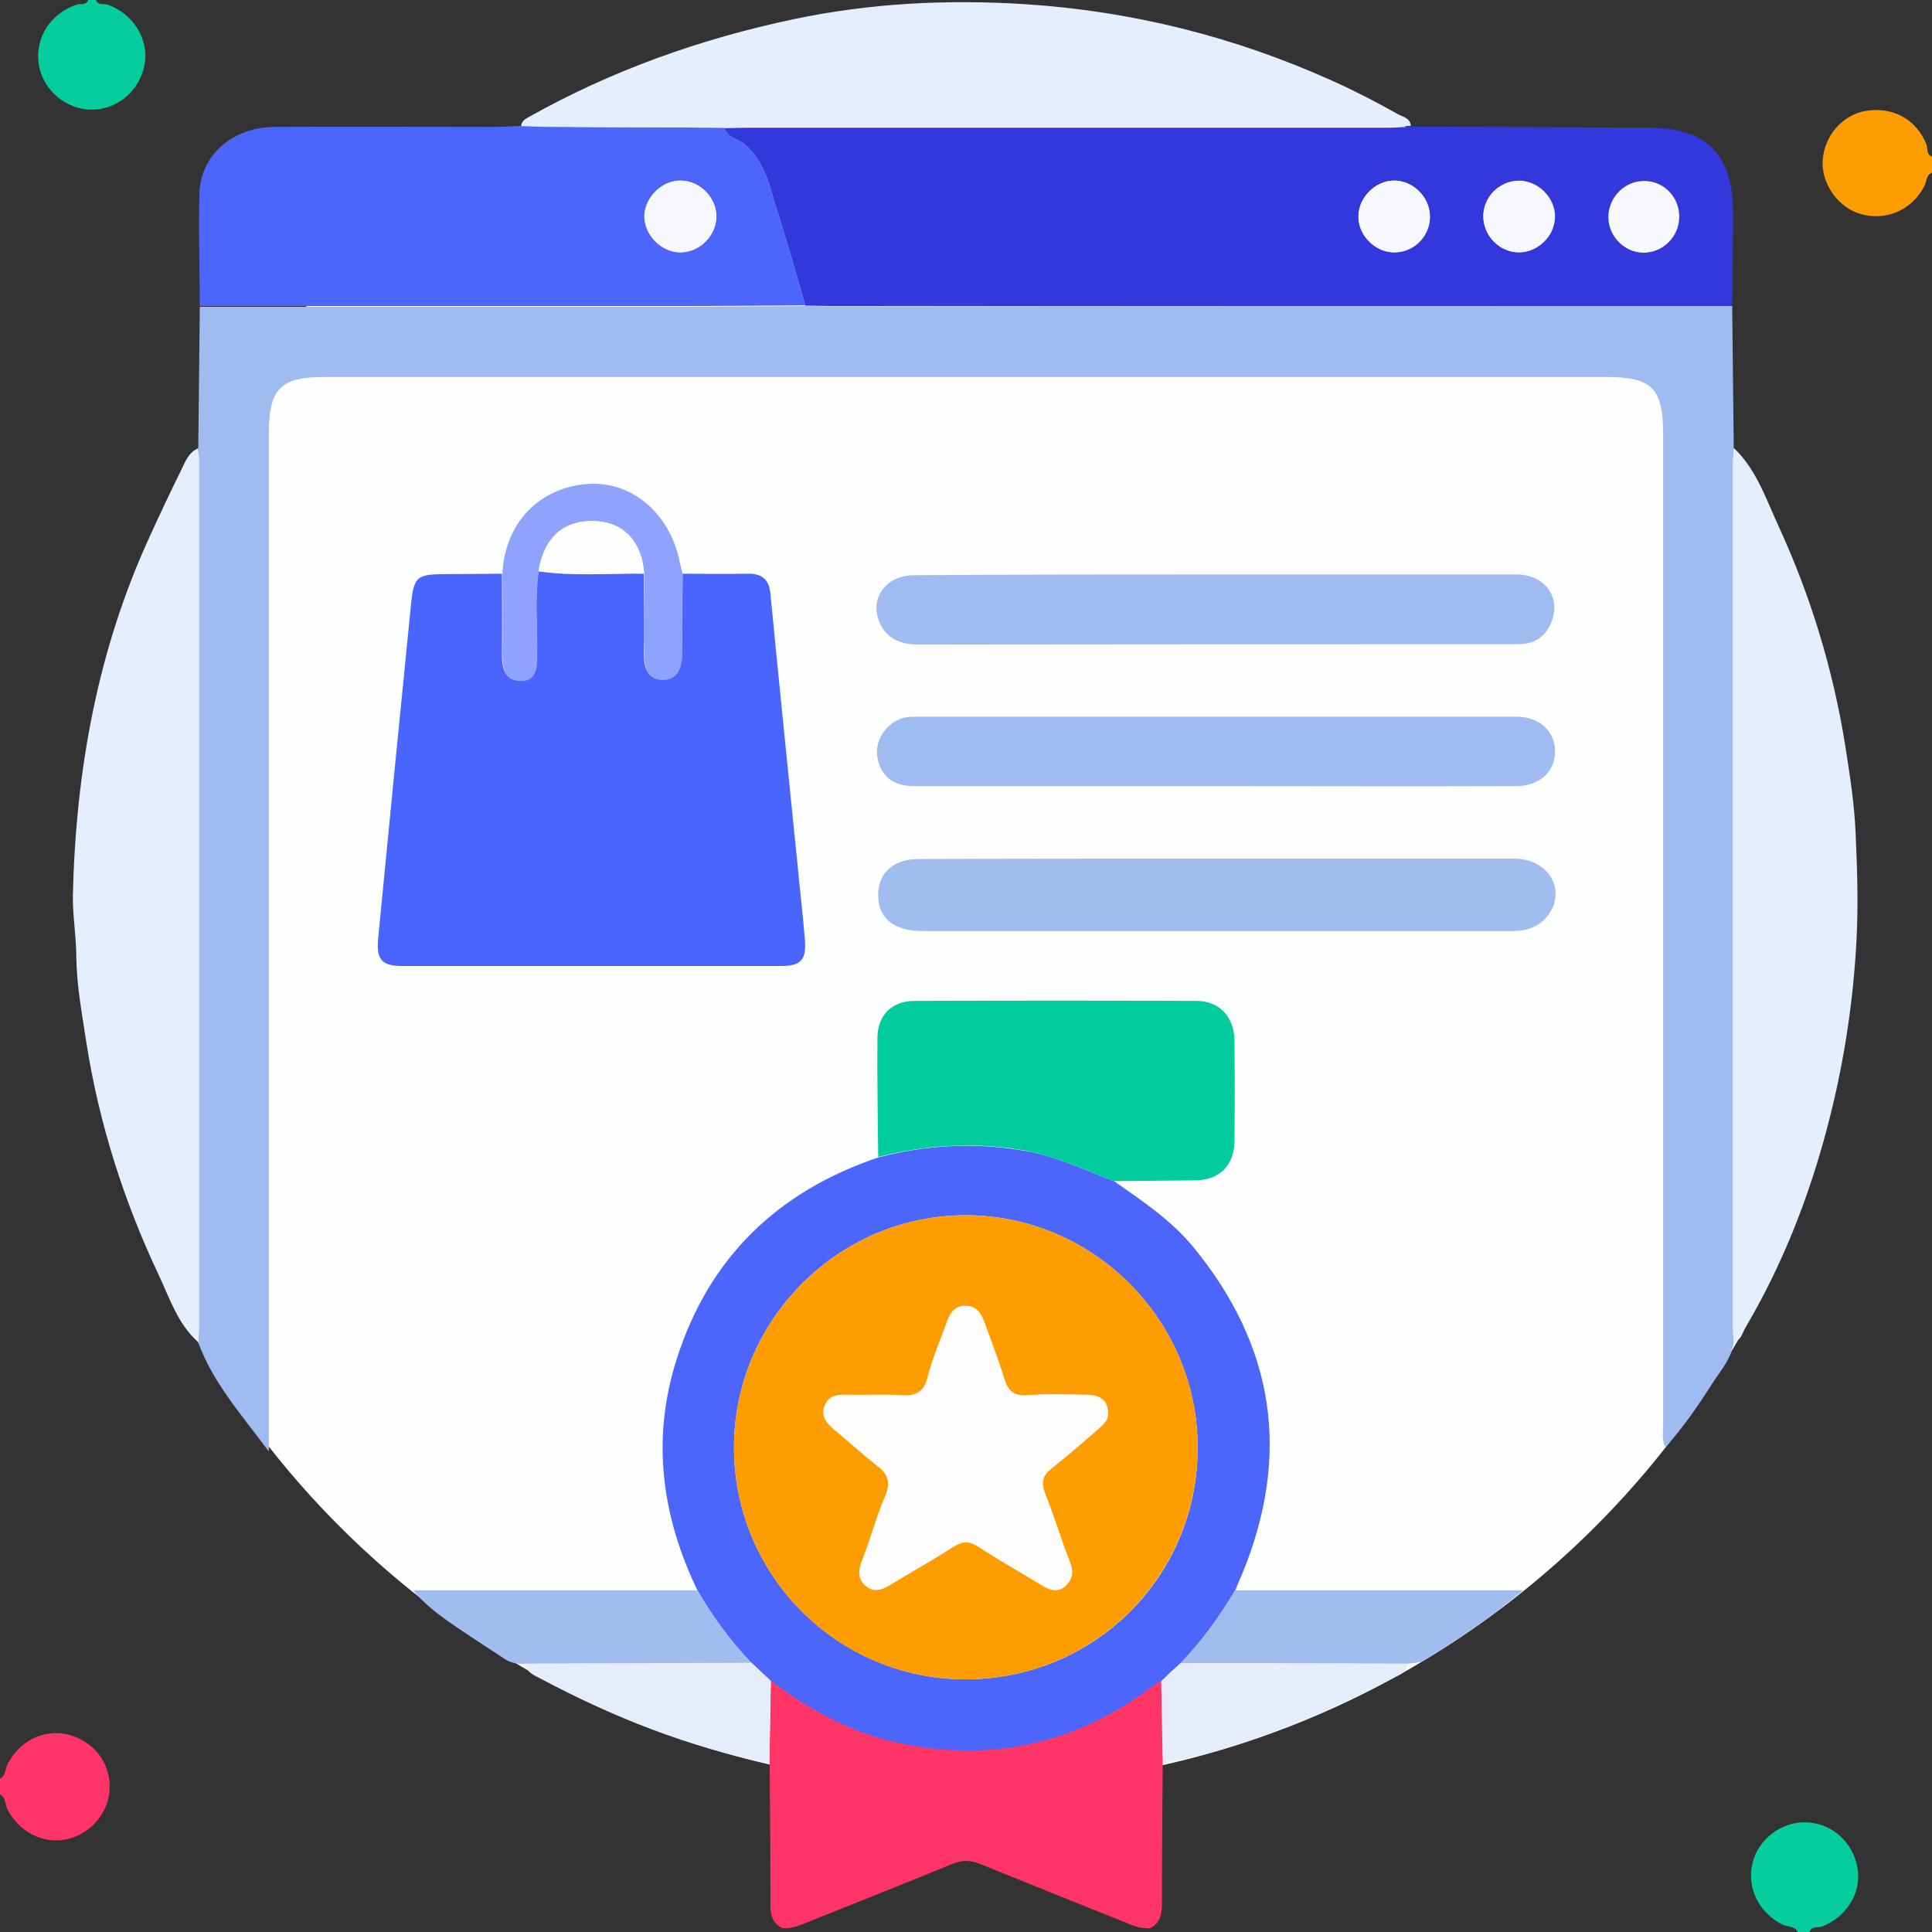 <svg width="60" height="60" viewBox="0 0 60 60" fill="none" xmlns="http://www.w3.org/2000/svg">
<rect x="0" y="0" width="60" height="60" fill="#333333" stroke="none"/>
<g clip-path="url(#clip0_416_164)">
<path d="M30.048 55.486C45.275 55.486 57.618 43.142 57.618 27.916C57.618 12.689 45.275 0.345 30.048 0.345C14.821 0.345 2.478 12.689 2.478 27.916C2.478 43.142 14.821 55.486 30.048 55.486Z" fill="#FDFEFE"/>
<path d="M0 55.236C0.191 55.141 0.155 54.938 0.238 54.784C0.595 54.069 1.358 53.688 2.108 53.867C2.882 54.057 3.418 54.724 3.406 55.498C3.406 56.26 2.834 56.951 2.084 57.118C1.334 57.285 0.572 56.88 0.226 56.177C0.155 56.022 0.179 55.82 0 55.724C0 55.558 0 55.391 0 55.236Z" fill="#FE3566"/>
<path d="M2.977 0C3.049 0.179 3.215 0.107 3.334 0.143C4.132 0.417 4.633 1.215 4.49 2.001C4.347 2.799 3.668 3.394 2.87 3.406C2.06 3.418 1.322 2.799 1.203 1.989C1.084 1.179 1.56 0.417 2.382 0.143C2.501 0.107 2.668 0.179 2.739 0C2.822 0 2.894 0 2.977 0Z" fill="#05CD9D"/>
<path d="M55.832 60C55.737 59.809 55.522 59.845 55.367 59.774C54.629 59.416 54.236 58.63 54.427 57.856C54.605 57.106 55.344 56.558 56.106 56.594C56.916 56.63 57.559 57.225 57.69 58.035C57.809 58.785 57.344 59.524 56.606 59.821C56.463 59.881 56.273 59.798 56.189 60C56.07 60 55.951 60 55.832 60Z" fill="#05CD9D"/>
<path d="M60 5.359C59.809 5.443 59.833 5.657 59.75 5.8C59.368 6.526 58.571 6.872 57.785 6.646C57.082 6.443 56.558 5.705 56.605 4.978C56.653 4.216 57.225 3.561 57.951 3.442C58.797 3.311 59.5 3.704 59.821 4.466C59.881 4.597 59.809 4.8 60.012 4.871C60 5.038 60 5.193 60 5.359Z" fill="#FD9D02"/>
<path d="M53.795 9.504C53.807 10.981 53.831 12.445 53.843 13.922C53.831 14.101 53.819 14.28 53.819 14.458C53.819 23.355 53.819 32.251 53.819 41.147C53.819 41.326 53.831 41.505 53.843 41.683C53.771 42.219 53.402 42.6 53.128 43.041C52.711 43.696 52.271 44.327 51.723 44.946C51.604 44.732 51.651 44.518 51.651 44.327C51.651 34.049 51.651 23.783 51.651 13.505C51.651 12.052 51.306 11.707 49.877 11.707C36.61 11.707 23.331 11.707 10.063 11.707C8.718 11.707 8.349 12.076 8.349 13.446C8.349 23.724 8.349 33.99 8.349 44.268C8.349 44.482 8.349 44.696 8.349 45.077C7.479 43.91 6.61 42.934 6.157 41.695C6.169 41.517 6.181 41.338 6.181 41.159C6.181 32.263 6.181 23.366 6.181 14.47C6.181 14.291 6.169 14.113 6.157 13.934C6.169 12.469 6.193 10.992 6.205 9.528C11.159 9.528 16.125 9.528 21.08 9.528C22.39 9.528 23.7 9.516 25.01 9.504C25.272 9.504 25.522 9.516 25.784 9.516C35.121 9.504 44.458 9.504 53.795 9.504Z" fill="#9FBBF0"/>
<path d="M53.795 9.504C44.458 9.504 35.121 9.504 25.784 9.504C25.522 9.504 25.272 9.492 25.01 9.492C24.724 8.515 24.45 7.527 24.141 6.562C23.902 5.824 23.771 5.026 23.116 4.478C22.914 4.299 22.58 4.287 22.497 3.978C22.735 3.978 22.973 3.966 23.212 3.966C29.845 3.966 36.467 3.966 43.1 3.966C43.339 3.966 43.577 3.942 43.815 3.93C46.292 3.942 48.769 3.954 51.235 3.966C52.974 3.966 53.819 4.811 53.819 6.55C53.819 7.527 53.807 8.515 53.795 9.504ZM43.279 5.609C42.696 5.621 42.184 6.145 42.184 6.729C42.184 7.336 42.743 7.872 43.351 7.836C43.946 7.801 44.422 7.289 44.399 6.693C44.387 6.098 43.863 5.598 43.279 5.609ZM47.173 7.836C47.757 7.836 48.281 7.324 48.293 6.741C48.305 6.133 47.757 5.598 47.15 5.609C46.554 5.621 46.066 6.133 46.066 6.729C46.078 7.336 46.578 7.836 47.173 7.836ZM52.152 6.753C52.164 6.145 51.687 5.645 51.092 5.621C50.484 5.598 49.948 6.122 49.948 6.741C49.948 7.336 50.449 7.836 51.044 7.848C51.651 7.848 52.14 7.348 52.152 6.753Z" fill="#3338DC"/>
<path d="M21.199 17.817C21.878 17.817 22.545 17.829 23.224 17.817C23.664 17.805 23.89 18.007 23.926 18.436C24.2 21.259 24.486 24.069 24.772 26.892C24.843 27.666 24.938 28.428 24.998 29.202C25.046 29.809 24.867 30 24.26 30C20.329 30 16.411 30 12.481 30C11.85 30 11.683 29.786 11.743 29.154C12.076 25.724 12.41 22.295 12.755 18.865C12.85 17.888 12.91 17.829 13.922 17.829C14.482 17.829 15.03 17.817 15.589 17.817C15.589 18.627 15.601 19.436 15.589 20.246C15.578 20.675 15.637 21.116 16.125 21.139C16.661 21.163 16.661 20.711 16.673 20.282C16.685 19.436 16.602 18.579 16.721 17.733C17.805 17.888 18.9 17.793 19.996 17.805C19.996 18.627 20.02 19.46 19.996 20.282C19.984 20.746 20.127 21.116 20.603 21.104C21.056 21.092 21.175 20.687 21.175 20.282C21.187 19.472 21.187 18.65 21.199 17.817Z" fill="#4A65FE"/>
<path d="M34.597 36.681C35.467 37.289 36.36 37.884 37.051 38.718C39.599 41.814 40.099 45.208 38.563 48.912C38.492 49.079 38.42 49.234 38.361 49.401C37.872 50.21 37.325 50.973 36.67 51.663C36.467 51.842 36.276 52.033 36.074 52.211C35.991 52.271 35.907 52.318 35.824 52.378C33.514 54.129 30.941 54.748 28.095 54.188C26.547 53.891 25.201 53.152 23.95 52.223C23.748 52.033 23.557 51.854 23.355 51.663C22.7 50.984 22.14 50.222 21.664 49.401C20.544 47.078 20.223 44.672 21.02 42.195C22.021 39.051 24.165 36.991 27.285 35.943C28.738 35.562 30.203 35.478 31.691 35.717C32.704 35.859 33.633 36.312 34.597 36.681ZM37.194 44.97C37.206 41.004 33.954 37.741 29.988 37.741C26.034 37.741 22.783 41.004 22.795 44.97C22.807 48.936 26.011 52.14 29.965 52.152C33.978 52.164 37.194 48.96 37.194 44.97Z" fill="#4C66FC"/>
<path d="M22.497 3.966C22.58 4.287 22.914 4.299 23.116 4.466C23.771 5.026 23.902 5.812 24.141 6.55C24.45 7.515 24.724 8.503 25.01 9.48C23.7 9.492 22.39 9.504 21.08 9.504C16.125 9.504 11.159 9.504 6.205 9.504C6.205 8.337 6.157 7.17 6.193 6.002C6.229 4.811 7.229 3.954 8.515 3.942C10.79 3.93 13.077 3.942 15.351 3.942C15.625 3.942 15.899 3.918 16.185 3.906C16.483 3.918 16.769 3.93 17.066 3.93C18.877 3.954 20.687 3.954 22.497 3.966ZM22.247 6.717C22.247 6.133 21.735 5.609 21.139 5.609C20.568 5.598 20.032 6.122 20.008 6.693C19.996 7.289 20.544 7.848 21.139 7.837C21.747 7.825 22.247 7.312 22.247 6.717Z" fill="#4C66FC"/>
<path d="M6.157 13.922C6.169 14.101 6.181 14.28 6.181 14.458C6.181 23.355 6.181 32.251 6.181 41.147C6.181 41.326 6.169 41.505 6.157 41.683C5.526 41.123 5.276 40.337 4.942 39.623C3.847 37.312 3.072 34.883 2.679 32.358C2.548 31.489 2.382 30.619 2.37 29.726C2.37 29.071 2.251 28.428 2.263 27.785C2.358 23.926 3.025 20.187 4.656 16.649C4.966 15.971 5.288 15.28 5.621 14.613C5.752 14.339 5.859 14.041 6.157 13.922Z" fill="#E4EEFE"/>
<path d="M53.843 41.671C53.831 41.493 53.819 41.314 53.819 41.135C53.819 32.239 53.819 23.343 53.819 14.446C53.819 14.268 53.831 14.089 53.843 13.91C54.534 14.565 54.832 15.459 55.213 16.292C56.225 18.483 56.928 20.782 57.309 23.176C57.452 24.093 57.595 24.998 57.63 25.927C57.678 27.023 57.714 28.118 57.654 29.226C57.547 31.227 57.237 33.18 56.725 35.097C56.154 37.241 55.344 39.301 54.212 41.219C54.105 41.397 54.081 41.624 53.843 41.671Z" fill="#E4EEFE"/>
<path d="M22.497 3.966C20.686 3.954 18.876 3.954 17.066 3.942C16.768 3.942 16.482 3.918 16.185 3.918C16.197 3.752 16.316 3.692 16.447 3.62C19.019 2.179 21.77 1.203 24.652 0.595C27.022 0.095 29.44 -0.024 31.846 0.131C35.156 0.345 38.348 1.143 41.385 2.513C42.076 2.823 42.743 3.168 43.398 3.537C43.565 3.632 43.791 3.656 43.815 3.906C43.576 3.918 43.338 3.942 43.1 3.942C36.466 3.942 29.845 3.942 23.211 3.942C22.973 3.954 22.735 3.966 22.497 3.966Z" fill="#E4EEFE"/>
<path d="M23.938 52.199C25.189 53.14 26.534 53.867 28.083 54.164C30.929 54.724 33.501 54.105 35.812 52.354C35.895 52.295 35.979 52.247 36.062 52.187C36.074 53.045 36.098 53.89 36.11 54.748C36.098 56.189 36.086 57.642 36.086 59.083C36.086 59.416 36.05 59.714 35.717 59.881C35.431 59.905 35.169 59.797 34.919 59.69C33.43 59.095 31.941 58.499 30.453 57.892C30.131 57.761 29.869 57.761 29.559 57.892C28.083 58.499 26.582 59.095 25.093 59.69C24.831 59.797 24.581 59.905 24.295 59.881C23.962 59.714 23.914 59.416 23.926 59.083C23.926 57.63 23.914 56.189 23.902 54.736C23.902 53.902 23.926 53.057 23.938 52.199Z" fill="#FE3566"/>
<path d="M34.597 36.681C33.645 36.312 32.716 35.871 31.68 35.705C30.191 35.467 28.726 35.562 27.273 35.931C27.261 34.704 27.237 33.478 27.249 32.239C27.249 31.536 27.69 31.084 28.405 31.084C31.322 31.072 34.24 31.072 37.158 31.084C37.873 31.084 38.325 31.584 38.337 32.298C38.349 33.347 38.349 34.407 38.337 35.455C38.325 36.205 37.861 36.657 37.099 36.657C36.265 36.669 35.431 36.669 34.597 36.681Z" fill="#00CC9D"/>
<path d="M37.8 26.665C40.873 26.665 43.946 26.665 47.03 26.665C48.019 26.665 48.602 27.523 48.162 28.297C47.9 28.749 47.471 28.916 46.959 28.916C45.851 28.916 44.732 28.916 43.624 28.916C38.646 28.916 33.668 28.916 28.69 28.916C27.773 28.916 27.296 28.547 27.272 27.844C27.248 27.13 27.725 26.677 28.535 26.677C31.607 26.665 34.704 26.665 37.8 26.665Z" fill="#A1BDF0"/>
<path d="M37.682 24.414C34.586 24.414 31.489 24.414 28.393 24.414C27.833 24.414 27.428 24.2 27.273 23.64C27.13 23.116 27.404 22.592 27.892 22.354C28.083 22.259 28.274 22.259 28.476 22.259C34.681 22.259 40.898 22.259 47.102 22.259C47.805 22.259 48.282 22.699 48.293 23.319C48.305 23.962 47.817 24.414 47.079 24.414C43.947 24.426 40.814 24.414 37.682 24.414Z" fill="#9FBBF0"/>
<path d="M37.753 17.84C40.861 17.84 43.982 17.84 47.09 17.84C48.019 17.84 48.531 18.615 48.138 19.413C47.971 19.758 47.697 19.96 47.304 19.996C47.185 20.008 47.066 20.008 46.947 20.008C40.814 20.008 34.692 20.008 28.559 20.02C27.987 20.02 27.535 19.853 27.308 19.317C26.999 18.567 27.523 17.864 28.392 17.864C31.524 17.84 34.645 17.84 37.753 17.84Z" fill="#9FBBF0"/>
<path d="M36.657 51.651C37.312 50.961 37.872 50.21 38.348 49.389C41.278 49.389 44.22 49.389 47.304 49.389C46.244 50.27 45.244 50.949 44.208 51.568C44.065 51.651 43.862 51.64 43.696 51.675C41.35 51.663 39.003 51.651 36.657 51.651Z" fill="#A1BDF0"/>
<path d="M21.651 49.389C22.139 50.199 22.687 50.961 23.342 51.651C20.996 51.663 18.65 51.663 16.304 51.675C16.078 51.675 15.863 51.651 15.672 51.52C15.077 51.127 14.482 50.746 13.886 50.33C13.517 50.068 13.16 49.782 12.826 49.389C15.78 49.389 18.709 49.389 21.651 49.389Z" fill="#A1BDF0"/>
<path d="M21.199 17.817C21.199 18.638 21.188 19.472 21.188 20.294C21.188 20.711 21.068 21.104 20.616 21.116C20.128 21.128 19.997 20.746 20.008 20.294C20.02 19.472 20.008 18.638 20.008 17.817C19.949 16.84 19.377 16.221 18.508 16.185C17.519 16.137 16.912 16.685 16.733 17.745C16.614 18.591 16.698 19.436 16.686 20.294C16.686 20.711 16.686 21.175 16.138 21.151C15.65 21.128 15.59 20.687 15.602 20.258C15.614 19.448 15.602 18.638 15.602 17.829C15.673 16.256 16.733 15.137 18.258 15.03C19.615 14.934 20.794 15.935 21.104 17.424C21.128 17.555 21.164 17.686 21.199 17.817Z" fill="#8EA2FE"/>
<path d="M36.658 51.651C39.004 51.651 41.35 51.663 43.696 51.663C43.696 51.818 43.625 51.925 43.494 51.997C41.148 53.212 38.742 54.272 36.122 54.76C36.11 53.902 36.086 53.057 36.074 52.199C36.253 52.021 36.455 51.83 36.658 51.651Z" fill="#E5ECFC"/>
<path d="M16.304 51.663C18.65 51.651 20.996 51.651 23.342 51.639C23.545 51.83 23.735 52.009 23.938 52.199C23.926 53.057 23.902 53.902 23.89 54.76C21.389 54.26 19.043 53.331 16.804 52.14C16.601 52.032 16.351 51.949 16.304 51.663Z" fill="#E5ECFC"/>
<path d="M43.279 5.609C43.863 5.597 44.387 6.098 44.411 6.693C44.434 7.289 43.958 7.813 43.363 7.836C42.755 7.872 42.196 7.336 42.196 6.729C42.184 6.145 42.696 5.621 43.279 5.609Z" fill="#F7F8FD"/>
<path d="M47.173 7.836C46.578 7.836 46.078 7.336 46.066 6.729C46.054 6.133 46.554 5.621 47.149 5.609C47.757 5.597 48.305 6.133 48.293 6.741C48.281 7.336 47.757 7.836 47.173 7.836Z" fill="#F7F8FD"/>
<path d="M52.151 6.753C52.14 7.36 51.639 7.848 51.044 7.848C50.448 7.848 49.948 7.336 49.948 6.741C49.948 6.121 50.472 5.597 51.092 5.621C51.687 5.633 52.163 6.133 52.151 6.753Z" fill="#F7F8FD"/>
<path d="M16.721 17.745C16.887 16.685 17.507 16.137 18.495 16.185C19.365 16.221 19.936 16.852 19.996 17.817C18.9 17.805 17.816 17.9 16.721 17.745Z" fill="#FDFEFE"/>
<path d="M37.194 44.97C37.182 48.96 33.966 52.164 29.965 52.152C25.999 52.14 22.807 48.936 22.795 44.97C22.783 41.004 26.034 37.741 29.988 37.741C33.966 37.741 37.205 41.004 37.194 44.97ZM34.407 43.851C34.395 43.505 34.192 43.339 33.799 43.327C33.168 43.315 32.525 43.291 31.894 43.339C31.477 43.362 31.298 43.196 31.179 42.827C31.001 42.243 30.774 41.671 30.572 41.1C30.465 40.802 30.334 40.552 29.953 40.564C29.607 40.576 29.488 40.814 29.393 41.088C29.19 41.648 28.952 42.195 28.809 42.767C28.69 43.255 28.428 43.374 27.964 43.339C27.428 43.303 26.892 43.339 26.356 43.327C26.046 43.327 25.737 43.327 25.606 43.66C25.463 44.029 25.725 44.244 25.975 44.458C26.404 44.815 26.808 45.185 27.249 45.53C27.571 45.78 27.666 46.03 27.499 46.435C27.213 47.102 27.023 47.817 26.761 48.495C26.654 48.781 26.63 49.031 26.88 49.246C27.13 49.472 27.392 49.377 27.642 49.222C28.297 48.817 28.976 48.436 29.619 48.031C29.893 47.864 30.096 47.852 30.369 48.031C31.036 48.46 31.727 48.853 32.394 49.258C32.632 49.401 32.882 49.46 33.097 49.246C33.299 49.055 33.335 48.829 33.228 48.543C32.954 47.828 32.739 47.09 32.442 46.376C32.299 46.03 32.37 45.828 32.644 45.613C33.132 45.22 33.621 44.803 34.097 44.387C34.276 44.232 34.442 44.089 34.407 43.851Z" fill="#FD9D02"/>
<path d="M22.247 6.717C22.247 7.3 21.747 7.824 21.152 7.836C20.556 7.848 19.996 7.3 20.02 6.693C20.032 6.11 20.568 5.597 21.152 5.609C21.735 5.621 22.247 6.133 22.247 6.717Z" fill="#F7F8FD"/>
<path d="M34.406 43.851C34.442 44.077 34.275 44.232 34.108 44.375C33.632 44.792 33.156 45.208 32.656 45.601C32.394 45.816 32.322 46.018 32.453 46.364C32.739 47.078 32.953 47.817 33.239 48.531C33.346 48.817 33.311 49.031 33.108 49.234C32.882 49.448 32.644 49.389 32.406 49.246C31.727 48.841 31.048 48.448 30.381 48.019C30.107 47.84 29.904 47.852 29.631 48.019C28.988 48.436 28.309 48.817 27.654 49.21C27.404 49.365 27.142 49.448 26.891 49.234C26.641 49.019 26.665 48.769 26.772 48.483C27.034 47.805 27.237 47.102 27.511 46.423C27.677 46.018 27.582 45.768 27.261 45.518C26.82 45.173 26.415 44.803 25.986 44.446C25.736 44.232 25.486 44.017 25.617 43.648C25.748 43.303 26.058 43.303 26.367 43.315C26.903 43.327 27.439 43.291 27.975 43.327C28.44 43.362 28.702 43.231 28.821 42.755C28.964 42.183 29.202 41.636 29.404 41.076C29.5 40.802 29.619 40.564 29.964 40.552C30.333 40.54 30.476 40.79 30.583 41.088C30.786 41.659 31.012 42.231 31.191 42.815C31.31 43.196 31.477 43.362 31.905 43.327C32.536 43.279 33.168 43.303 33.811 43.315C34.192 43.339 34.394 43.517 34.406 43.851Z" fill="#FEFDFC"/>
</g>
<defs>
<clipPath id="clip0_416_164">
<rect width="60" height="60" fill="white"/>
</clipPath>
</defs>
</svg>
